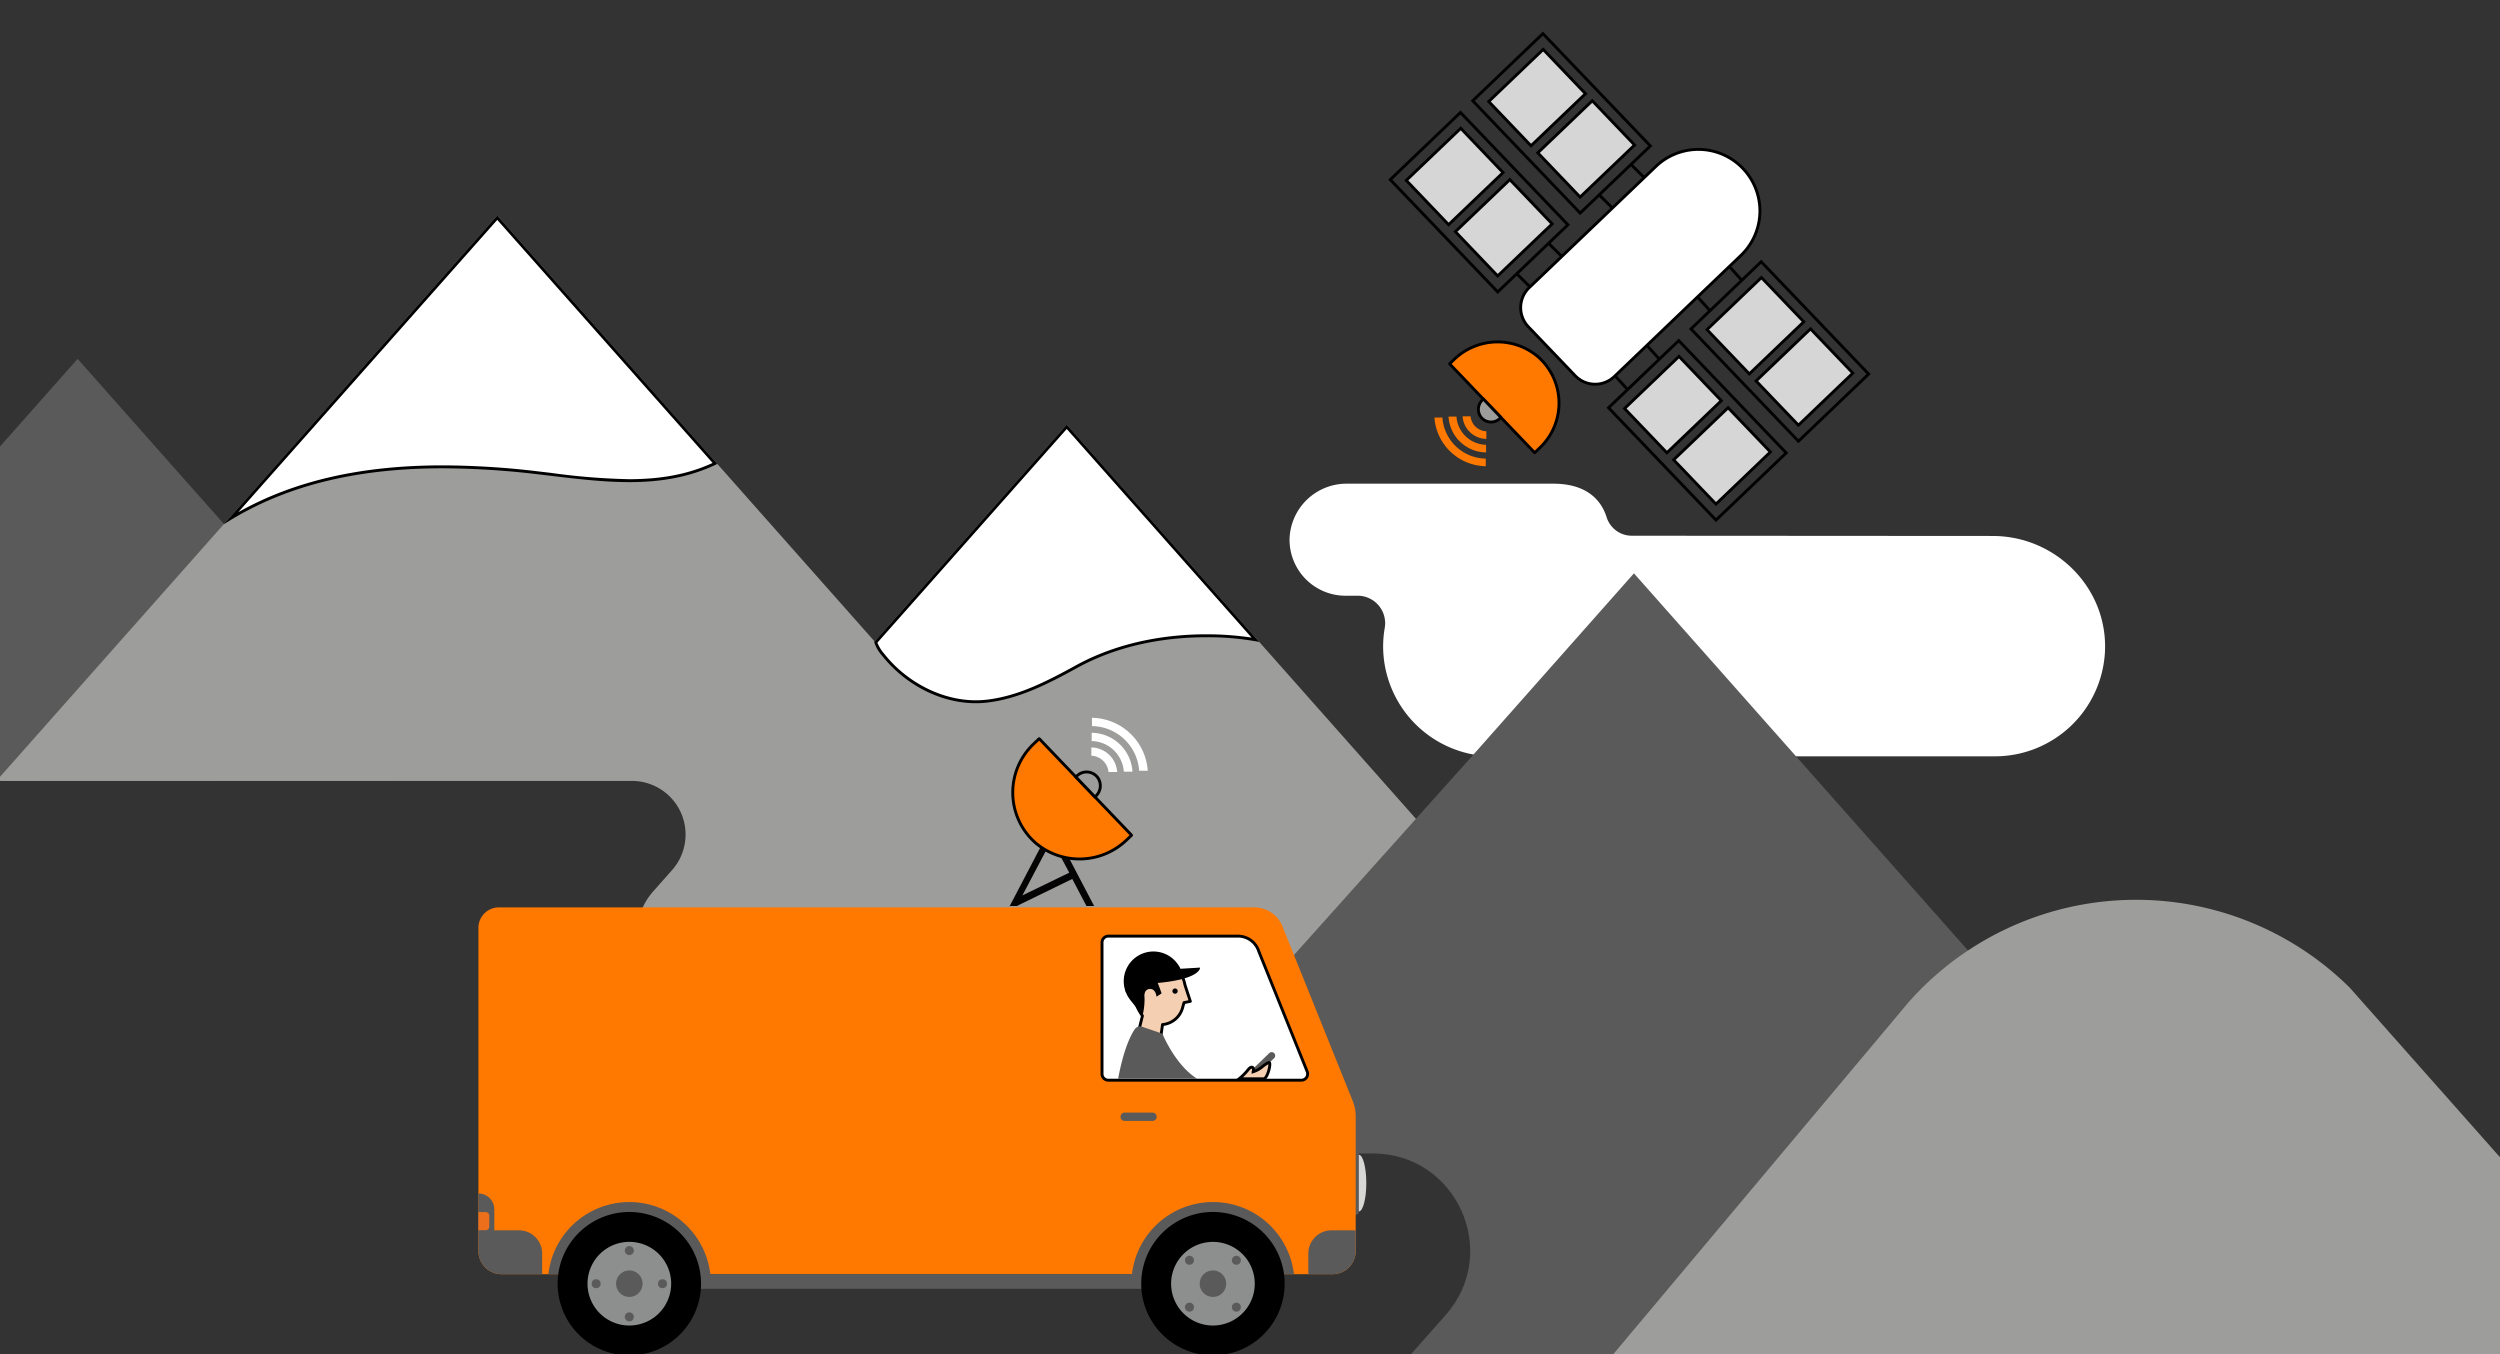 <svg xmlns="http://www.w3.org/2000/svg" xmlns:xlink="http://www.w3.org/1999/xlink" width="646" height="350" viewBox="0 0 646 350">
  <rect x="0" y="0" width="646" height="350" fill="#333333" stroke="none"/>
  <defs>
    <clipPath id="clip-path">
      <rect id="Rectangle_13337" data-name="Rectangle 13337" width="646" height="350" transform="translate(1.632)" fill="none"/>
    </clipPath>
  </defs>
  <g id="Groupe_14245" data-name="Groupe 14245" transform="translate(-1.632)" clip-path="url(#clip-path)">
    <path id="Tracé_42302" data-name="Tracé 42302" d="M334.851,139.309a14.473,14.473,0,0,0,14.315,14.627h3.283a7.1,7.1,0,0,1,7.106,7.09,7.2,7.2,0,0,1-.1,1.2,27.915,27.915,0,0,0-.42,4.741,28.462,28.462,0,0,0,28.455,28.469H517.114a28.476,28.476,0,0,0,28.423-26.761c.973-16.455-12.525-30.18-29.01-30.18l-93.238-.062a6.824,6.824,0,0,1-6.505-4.776c-1.213-3.866-4.571-8.672-13.779-8.672h-53.28a14.732,14.732,0,0,0-14.874,14.324" fill="#fff"/>
    <path id="Tracé_42303" data-name="Tracé 42303" d="M118.073,201.528,21.686,92.728,0,117.213v84.579Z" fill="#5a5a5a"/>
    <path id="Tracé_42304" data-name="Tracé 42304" d="M183.115,258.522H409.1l-68.481-77.3-63.344-71.5-49.641,56.036-17.843-20.141L130.125,55.693.691,201.792H164.937A13.85,13.85,0,0,1,175.3,224.826l-4.878,5.506a16.951,16.951,0,0,0,12.689,28.19" fill="#9d9d9c"/>
    <path id="Tracé_42305" data-name="Tracé 42305" d="M130.124,56.259l56.254,63.495c-6.4,3.035-13.462,4.451-22.155,4.451h0a170.456,170.456,0,0,1-20.115-1.616q-1.824-.217-3.657-.432a211.549,211.549,0,0,0-24.409-1.527c-21.957,0-39.868,4.326-54.65,13.211Z" fill="#fff"/>
    <path id="Tracé_42306" data-name="Tracé 42306" d="M130.124,56.825l55.64,62.8c-6.233,2.865-13.11,4.2-21.542,4.2a169.992,169.992,0,0,1-20.065-1.612q-1.828-.219-3.664-.433a211.849,211.849,0,0,0-24.452-1.529c-21.039,0-38.378,3.96-52.823,12.089Zm0-1.131L59.4,135.525c16.9-10.912,36.578-14.519,56.642-14.519a212.637,212.637,0,0,1,24.366,1.524c8.063.933,16.035,2.05,23.815,2.05,7.816,0,15.438-1.127,22.766-4.7Z" fill="#010101"/>
    <path id="Tracé_42307" data-name="Tracé 42307" d="M253.794,181.336c-8.849,0-18.028-4.656-23.956-12.151a9.656,9.656,0,0,1-1.9-3.2l49.341-55.7L326.011,165.3a77.189,77.189,0,0,0-12.733-1.015c-8.664,0-21.514,1.389-33.529,8-7.462,4.108-14.826,7.876-22.862,8.862a25.616,25.616,0,0,1-3.092.187Z" fill="#fff"/>
    <path id="Tracé_42308" data-name="Tracé 42308" d="M277.275,110.851l47.753,53.9a78.8,78.8,0,0,0-11.749-.846c-8.708,0-21.626,1.4-33.711,8.049-7.428,4.089-14.756,7.84-22.726,8.818a25.293,25.293,0,0,1-3.048.185c-8.737,0-17.8-4.6-23.661-12.01a10.009,10.009,0,0,1-1.779-2.879Zm0-1.131-49.756,56.165a9.556,9.556,0,0,0,2.026,3.532c5.816,7.356,14.942,12.295,24.249,12.295a25.838,25.838,0,0,0,3.139-.191c8.195-1,15.764-4.924,23-8.9,11.7-6.438,24.178-7.956,33.35-7.956a71.029,71.029,0,0,1,13.737,1.209Z" fill="#010101"/>
    <path id="Tracé_42309" data-name="Tracé 42309" d="M408.666,97.091l-12.12-12.667a7.155,7.155,0,0,1,.223-10.085l32.937-31.512A15.9,15.9,0,0,1,451.687,65.8L418.751,97.314a7.154,7.154,0,0,1-10.085-.223" fill="#fff"/>
    <path id="Tracé_42310" data-name="Tracé 42310" d="M408.666,97.091l-12.12-12.667a7.155,7.155,0,0,1,.223-10.085l32.937-31.512A15.9,15.9,0,0,1,451.687,65.8L418.751,97.314A7.154,7.154,0,0,1,408.666,97.091Z" fill="none" stroke="#000" stroke-miterlimit="10" stroke-width="0.75"/>
    <rect id="Rectangle_13317" data-name="Rectangle 13317" width="25.103" height="40.164" transform="translate(382.18 26.038) rotate(-43.734)" fill="none" stroke="#000" stroke-miterlimit="10" stroke-width="0.75"/>
    <rect id="Rectangle_13318" data-name="Rectangle 13318" width="19.469" height="15.82" transform="matrix(0.723, -0.691, 0.691, 0.723, 386.318, 26.229)" fill="#d6d6d6"/>
    <rect id="Rectangle_13319" data-name="Rectangle 13319" width="19.469" height="15.82" transform="matrix(0.723, -0.691, 0.691, 0.723, 386.318, 26.229)" fill="none" stroke="#000" stroke-miterlimit="10" stroke-width="0.75"/>
    <rect id="Rectangle_13320" data-name="Rectangle 13320" width="19.469" height="15.82" transform="matrix(0.723, -0.691, 0.691, 0.723, 399.001, 39.486)" fill="#d6d6d6"/>
    <rect id="Rectangle_13321" data-name="Rectangle 13321" width="19.469" height="15.82" transform="matrix(0.723, -0.691, 0.691, 0.723, 399.001, 39.486)" fill="none" stroke="#000" stroke-miterlimit="10" stroke-width="0.75"/>
    <line id="Ligne_961" data-name="Ligne 961" x2="3.415" y2="3.387" transform="translate(423.061 42.474)" fill="none" stroke="#000" stroke-miterlimit="10" stroke-width="0.75"/>
    <line id="Ligne_962" data-name="Ligne 962" x2="3.415" y2="3.387" transform="translate(414.841 50.338)" fill="none" stroke="#000" stroke-miterlimit="10" stroke-width="0.75"/>
    <rect id="Rectangle_13322" data-name="Rectangle 13322" width="25.103" height="40.164" transform="translate(360.878 46.418) rotate(-43.734)" fill="none" stroke="#000" stroke-miterlimit="10" stroke-width="0.75"/>
    <rect id="Rectangle_13323" data-name="Rectangle 13323" width="19.469" height="15.82" transform="matrix(0.723, -0.691, 0.691, 0.723, 365.016, 46.61)" fill="#d6d6d6"/>
    <rect id="Rectangle_13324" data-name="Rectangle 13324" width="19.469" height="15.82" transform="matrix(0.723, -0.691, 0.691, 0.723, 365.016, 46.61)" fill="none" stroke="#000" stroke-miterlimit="10" stroke-width="0.75"/>
    <rect id="Rectangle_13325" data-name="Rectangle 13325" width="19.469" height="15.82" transform="matrix(0.723, -0.691, 0.691, 0.723, 377.699, 59.867)" fill="#d6d6d6"/>
    <rect id="Rectangle_13326" data-name="Rectangle 13326" width="19.469" height="15.82" transform="matrix(0.723, -0.691, 0.691, 0.723, 377.699, 59.867)" fill="none" stroke="#000" stroke-miterlimit="10" stroke-width="0.75"/>
    <line id="Ligne_963" data-name="Ligne 963" x2="3.415" y2="3.387" transform="translate(401.759 62.855)" fill="none" stroke="#000" stroke-miterlimit="10" stroke-width="0.75"/>
    <line id="Ligne_964" data-name="Ligne 964" x2="3.415" y2="3.387" transform="translate(393.539 70.719)" fill="none" stroke="#000" stroke-miterlimit="10" stroke-width="0.75"/>
    <rect id="Rectangle_13327" data-name="Rectangle 13327" width="25.103" height="40.164" transform="translate(438.582 84.988) rotate(-43.734)" fill="none" stroke="#000" stroke-miterlimit="10" stroke-width="0.75"/>
    <rect id="Rectangle_13328" data-name="Rectangle 13328" width="19.468" height="15.821" transform="translate(455.402 98.436) rotate(-43.735)" fill="#d6d6d6"/>
    <rect id="Rectangle_13329" data-name="Rectangle 13329" width="19.468" height="15.821" transform="translate(455.402 98.436) rotate(-43.735)" fill="none" stroke="#000" stroke-miterlimit="10" stroke-width="0.75"/>
    <rect id="Rectangle_13330" data-name="Rectangle 13330" width="19.468" height="15.821" transform="translate(442.719 85.179) rotate(-43.735)" fill="#d6d6d6"/>
    <rect id="Rectangle_13331" data-name="Rectangle 13331" width="19.468" height="15.821" transform="translate(442.719 85.179) rotate(-43.735)" fill="none" stroke="#000" stroke-miterlimit="10" stroke-width="0.75"/>
    <line id="Ligne_965" data-name="Ligne 965" x1="3.233" y1="3.562" transform="translate(448.501 68.88)" fill="none" stroke="#000" stroke-miterlimit="10" stroke-width="0.75"/>
    <line id="Ligne_966" data-name="Ligne 966" x1="3.233" y1="3.562" transform="translate(440.281 76.745)" fill="none" stroke="#000" stroke-miterlimit="10" stroke-width="0.75"/>
    <rect id="Rectangle_13332" data-name="Rectangle 13332" width="25.103" height="40.164" transform="translate(417.279 105.369) rotate(-43.734)" fill="none" stroke="#000" stroke-miterlimit="10" stroke-width="0.75"/>
    <rect id="Rectangle_13333" data-name="Rectangle 13333" width="19.468" height="15.821" transform="translate(434.1 118.817) rotate(-43.735)" fill="#d6d6d6"/>
    <rect id="Rectangle_13334" data-name="Rectangle 13334" width="19.468" height="15.821" transform="translate(434.1 118.817) rotate(-43.735)" fill="none" stroke="#000" stroke-miterlimit="10" stroke-width="0.75"/>
    <rect id="Rectangle_13335" data-name="Rectangle 13335" width="19.468" height="15.821" transform="translate(421.416 105.56) rotate(-43.735)" fill="#d6d6d6"/>
    <rect id="Rectangle_13336" data-name="Rectangle 13336" width="19.468" height="15.821" transform="translate(421.416 105.56) rotate(-43.735)" fill="none" stroke="#000" stroke-miterlimit="10" stroke-width="0.75"/>
    <line id="Ligne_967" data-name="Ligne 967" x1="3.233" y1="3.562" transform="translate(427.198 89.262)" fill="none" stroke="#000" stroke-miterlimit="10" stroke-width="0.75"/>
    <line id="Ligne_968" data-name="Ligne 968" x1="3.233" y1="3.562" transform="translate(418.978 97.126)" fill="none" stroke="#000" stroke-miterlimit="10" stroke-width="0.75"/>
    <path id="Tracé_42311" data-name="Tracé 42311" d="M399.588,115.647a15.939,15.939,0,0,0-.609-23.529,16.171,16.171,0,0,0-21.666.835l-1.071,1.024a.046.046,0,0,0,0,.064l21.919,22.91a.045.045,0,0,0,.064,0Z" fill="#ff7900"/>
    <path id="Tracé_42312" data-name="Tracé 42312" d="M399.588,115.647a15.939,15.939,0,0,0-.609-23.529,16.171,16.171,0,0,0-21.666.835l-1.071,1.024a.046.046,0,0,0,0,.064l21.919,22.91a.045.045,0,0,0,.064,0Z" fill="none" stroke="#000" stroke-miterlimit="10" stroke-width="0.75"/>
    <path id="Tracé_42313" data-name="Tracé 42313" d="M389.182,108.145a3.292,3.292,0,0,1-4.849-.34,3.341,3.341,0,0,1,.37-4.463l.221-.211a.009.009,0,0,1,.013,0l4.527,4.731a.009.009,0,0,1,0,.013Z" fill="#9d9d9c"/>
    <path id="Tracé_42314" data-name="Tracé 42314" d="M389.182,108.145a3.292,3.292,0,0,1-4.849-.34,3.341,3.341,0,0,1,.37-4.463l.221-.211a.009.009,0,0,1,.013,0l4.527,4.731a.009.009,0,0,1,0,.013Z" fill="none" stroke="#000" stroke-miterlimit="10" stroke-width="0.75"/>
    <path id="Tracé_42315" data-name="Tracé 42315" d="M554.865,296.052,523.808,261,423.839,148.152l-42.623,48.125L290.071,298.054h66.3c21.653,0,33.159,25.565,18.8,41.773l-8.845,9.986c-17.571,19.836-3.488,51.124,23.011,51.124h39.7l-6.866,5.726,69.385,2.559Z" fill="#5a5a5a"/>
    <path id="Tracé_42316" data-name="Tracé 42316" d="M397.248,375.258l97.581-116.309a78.5,78.5,0,0,1,113.987-3.726l38.1,43.007,95.2,101.593h-311.5" fill="#9d9d9c"/>
    <path id="Tracé_42317" data-name="Tracé 42317" d="M352.752,298.387c1.068,0,1.934,3.281,1.934,7.327s-.866,7.328-1.934,7.328-1.934-3.281-1.934-7.328.866-7.327,1.934-7.327" fill="#d7d7d6"/>
    <path id="Tracé_42318" data-name="Tracé 42318" d="M351.942,313.934h0a.814.814,0,0,1-.814-.814V298.3a.814.814,0,0,1,1.628,0V313.12a.814.814,0,0,1-.814.814" fill="#5a5a5a"/>
    <path id="Tracé_42319" data-name="Tracé 42319" d="M351.178,284.495l-17.922-44.534a7.926,7.926,0,0,0-7.545-5.49H130.539a5.285,5.285,0,0,0-5.284,5.284V323.26a5.992,5.992,0,0,0,5.992,5.992H345.953a5.992,5.992,0,0,0,5.992-5.992V288.441a10.568,10.568,0,0,0-.767-3.946" fill="#ff7900"/>
    <path id="Tracé_42320" data-name="Tracé 42320" d="M288.03,279.125a1.634,1.634,0,0,1-1.632-1.633V243.526a1.633,1.633,0,0,1,1.632-1.631h33.495a5.628,5.628,0,0,1,5.372,3.91l12.511,31.078a1.615,1.615,0,0,1,.118.61,1.635,1.635,0,0,1-1.633,1.632Z" fill="#fff"/>
    <path id="Tracé_42321" data-name="Tracé 42321" d="M321.526,242.27a5.254,5.254,0,0,1,5.014,3.651l.008.025.011.024,12.5,31.054a1.257,1.257,0,0,1-1.167,1.726H288.03a1.259,1.259,0,0,1-1.258-1.257V243.527a1.259,1.259,0,0,1,1.258-1.257Zm0-.75h-33.5a2.008,2.008,0,0,0-2.008,2.007v33.966a2.008,2.008,0,0,0,2.008,2.007h49.865a2,2,0,0,0,1.86-2.756l-12.5-31.054a6.018,6.018,0,0,0-5.728-4.17" fill="#010101"/>
    <path id="Tracé_42322" data-name="Tracé 42322" d="M335.982,329.249a21.065,21.065,0,0,0-41.849-.01H185.176a21.066,21.066,0,0,0-41.85.01H178.51a3.793,3.793,0,0,0,3.781,3.773h117.03a3.8,3.8,0,0,0,3.782-3.773Z" fill="#5a5a5a"/>
    <path id="Tracé_42323" data-name="Tracé 42323" d="M146.2,327.539a18.528,18.528,0,1,1,13.887,22.22,18.528,18.528,0,0,1-13.887-22.22"/>
    <path id="Tracé_42324" data-name="Tracé 42324" d="M153.728,329.252a10.809,10.809,0,1,1,8.074,12.98,10.809,10.809,0,0,1-8.074-12.98" fill="#8d8e8e"/>
    <path id="Tracé_42325" data-name="Tracé 42325" d="M165.418,340.287a1.166,1.166,0,1,1-1.166-1.166,1.166,1.166,0,0,1,1.166,1.166" fill="#5a5a5a"/>
    <path id="Tracé_42326" data-name="Tracé 42326" d="M165.418,323.142a1.166,1.166,0,1,1-1.166-1.166,1.166,1.166,0,0,1,1.166,1.166" fill="#5a5a5a"/>
    <circle id="Ellipse_562" data-name="Ellipse 562" cx="1.165" cy="1.165" r="1.165" transform="translate(154.516 330.548)" fill="#5a5a5a"/>
    <circle id="Ellipse_563" data-name="Ellipse 563" cx="1.165" cy="1.165" r="1.165" transform="translate(171.66 330.548)" fill="#5a5a5a"/>
    <path id="Tracé_42327" data-name="Tracé 42327" d="M160.922,330.922a3.422,3.422,0,1,1,2.548,4.114,3.422,3.422,0,0,1-2.548-4.114" fill="#5a5a5a"/>
    <path id="Tracé_42328" data-name="Tracé 42328" d="M315.057,313.177A18.528,18.528,0,1,1,296.529,331.7a18.528,18.528,0,0,1,18.528-18.528"/>
    <path id="Tracé_42329" data-name="Tracé 42329" d="M315.056,320.9A10.808,10.808,0,1,1,304.248,331.7,10.808,10.808,0,0,1,315.056,320.9" fill="#8d8e8e"/>
    <path id="Tracé_42330" data-name="Tracé 42330" d="M309.813,338.6a1.165,1.165,0,1,1,0-1.648h0a1.166,1.166,0,0,1,0,1.647" fill="#5a5a5a"/>
    <path id="Tracé_42331" data-name="Tracé 42331" d="M321.936,326.474a1.165,1.165,0,1,1,0-1.648h0a1.163,1.163,0,0,1,0,1.645l0,0" fill="#5a5a5a"/>
    <path id="Tracé_42332" data-name="Tracé 42332" d="M308.166,326.474a1.165,1.165,0,1,1,1.648,0h0a1.163,1.163,0,0,1-1.645,0l0,0" fill="#5a5a5a"/>
    <path id="Tracé_42333" data-name="Tracé 42333" d="M320.288,338.6a1.165,1.165,0,1,1,1.648,0h0a1.163,1.163,0,0,1-1.645,0l0,0" fill="#5a5a5a"/>
    <path id="Tracé_42334" data-name="Tracé 42334" d="M317.476,334.123a3.422,3.422,0,1,1,0-4.84,3.422,3.422,0,0,1,0,4.84l0,0" fill="#5a5a5a"/>
    <path id="Tracé_42335" data-name="Tracé 42335" d="M299.468,289.647h-7.242a1.079,1.079,0,0,1,0-2.157h7.242a1.079,1.079,0,0,1,0,2.157" fill="#5a5a5a"/>
    <path id="Tracé_42336" data-name="Tracé 42336" d="M345.955,329.251a5.992,5.992,0,0,0,5.992-5.992v-5.343h-6.255a5.992,5.992,0,0,0-5.988,5.992v5.343Z" fill="#5a5a5a"/>
    <path id="Tracé_42337" data-name="Tracé 42337" d="M135.735,317.917h-6.369V312.5a4.121,4.121,0,0,0-4.111-4.109v14.869a5.993,5.993,0,0,0,5.993,5.992h10.478v-5.343a5.991,5.991,0,0,0-5.991-5.991" fill="#5a5a5a"/>
    <path id="Tracé_42338" data-name="Tracé 42338" d="M125.255,313.206h1.909a.907.907,0,0,1,.9.9v2.875a.908.908,0,0,1-.9.9h-1.909Z" fill="#ec6f1c"/>
    <path id="Tracé_42339" data-name="Tracé 42339" d="M322.749,278.752l6.864-6.625a.9.9,0,1,1,1.255,1.3l-5.517,5.326Z" fill="#5a5a5a"/>
    <path id="Tracé_42340" data-name="Tracé 42340" d="M321.835,278.751a15,15,0,0,0,2.276-2.293c1.053-1.345,1.7-.484,1.319.491a6.951,6.951,0,0,0,2.153-1.127s1.743-1.471,2.071-1.227c.349.257-.272,3.368-1.3,4.16Z" fill="#f4cfb2"/>
    <path id="Tracé_42341" data-name="Tracé 42341" d="M321.835,278.751a15,15,0,0,0,2.276-2.293c1.053-1.345,1.7-.484,1.319.491a6.951,6.951,0,0,0,2.153-1.127s1.743-1.471,2.071-1.227c.349.257-.272,3.368-1.3,4.16Z" fill="none" stroke="#000" stroke-miterlimit="10" stroke-width="0.75"/>
    <path id="Tracé_42342" data-name="Tracé 42342" d="M307.836,254.542c-.912-4.469-3.687-6.536-7.768-6.25-3.707.261-6.328,2.455-5.7,7.575a13.442,13.442,0,0,0,2.47,6.626l-.808,3.251,5.588,1.91.411-2.908a5.915,5.915,0,0,0,5.129-4.162l.42-1.505,1.637-.337Z" fill="#f4cfb2"/>
    <path id="Tracé_42343" data-name="Tracé 42343" d="M307.836,254.542c-.912-4.469-3.687-6.536-7.768-6.25-3.707.261-6.328,2.455-5.7,7.575a13.442,13.442,0,0,0,2.47,6.626l-.808,3.251,5.588,1.91.411-2.908a5.915,5.915,0,0,0,5.129-4.162l.42-1.505,1.637-.337Z" fill="none" stroke="#000" stroke-linejoin="round" stroke-width="0.75"/>
    <path id="Tracé_42344" data-name="Tracé 42344" d="M297.375,257.7a17.455,17.455,0,0,1-.6,5.091c-1.747-3.592-4.485-4.856-4.4-7.86.1-3.443,2.145-7.176,6-7.553,0,0,8.158-1.052,8.54,4.46-1.693,1.628-6.375,1.611-6.375,1.611.686,1.554,1.245,3.245,1.245,3.245l-1.313.854s-.167-2.228-1.879-1.99c-1.515.21-1.227,2.142-1.227,2.142"/>
    <path id="Tracé_42345" data-name="Tracé 42345" d="M310.984,278.751h-20.43c1.414-7.61,3.242-11.231,4.289-12.788a1.7,1.7,0,0,1,1.96-.643L302,267.1s3.277,8.118,8.986,11.654" fill="#5a5a5a"/>
    <path id="Tracé_42346" data-name="Tracé 42346" d="M304.607,255.929a.68.68,0,1,0,.828-.492.68.68,0,0,0-.828.492"/>
    <path id="Tracé_42347" data-name="Tracé 42347" d="M292.649,256.618a7.674,7.674,0,0,1,14-6.288l5.088-.306s.254,3.1-11.784,4.046c-4.7,1.754-7.3,2.548-7.3,2.548"/>
    <path id="Tracé_42348" data-name="Tracé 42348" d="M295.993,199.232A12.389,12.389,0,0,0,283.8,187.621v-2.142a14.692,14.692,0,0,1,14.411,13.671h-2.223Zm-3.953.247a8.513,8.513,0,0,0-8.318-7.988V189.35A10.694,10.694,0,0,1,294.263,199.4H292.04Zm-3.953.165a4.642,4.642,0,0,0-4.447-4.365v-2.141a6.811,6.811,0,0,1,6.671,6.341h-2.224Z" fill="#fff"/>
    <path id="Tracé_42349" data-name="Tracé 42349" d="M374.337,107.81A11.4,11.4,0,0,0,385.556,118.5v1.971a13.526,13.526,0,0,1-13.266-12.584h2.047Zm3.638-.227a7.837,7.837,0,0,0,7.657,7.353v1.971a9.846,9.846,0,0,1-9.7-9.249h2.047Zm3.64-.152a4.271,4.271,0,0,0,4.093,4.018v1.971a6.271,6.271,0,0,1-6.141-5.837h2.048Z" fill="#ff7900"/>
    <path id="Tracé_42350" data-name="Tracé 42350" d="M270.448,219.006l-7.973,15.241-.071-.141h1.976l14.324-6.985,3.669,6.985h1.976L278,221.97Zm-4.657,12.419,6.139-11.643a18.194,18.194,0,0,0,3.81,1.623l2.188,4.093-12.066,5.856Z" fill="#040405"/>
    <path id="Tracé_42351" data-name="Tracé 42351" d="M268.639,192.312a17.314,17.314,0,0,0,.662,25.561,17.566,17.566,0,0,0,23.536-.908L294,215.853a.049.049,0,0,0,0-.07L270.191,190.9a.05.05,0,0,0-.07,0Z" fill="#ff7900"/>
    <path id="Tracé_42352" data-name="Tracé 42352" d="M268.639,192.312a17.314,17.314,0,0,0,.662,25.561,17.566,17.566,0,0,0,23.536-.908L294,215.853a.049.049,0,0,0,0-.07L270.191,190.9a.05.05,0,0,0-.07,0Z" fill="none" stroke="#000" stroke-miterlimit="10" stroke-width="0.75"/>
    <path id="Tracé_42353" data-name="Tracé 42353" d="M279.944,200.463a3.576,3.576,0,0,1,5.268.37,3.629,3.629,0,0,1-.4,4.848l-.241.229a.01.01,0,0,1-.014,0l-4.917-5.14a.01.01,0,0,1,0-.014Z" fill="#9d9d9c"/>
    <path id="Tracé_42354" data-name="Tracé 42354" d="M279.944,200.463a3.576,3.576,0,0,1,5.268.37,3.629,3.629,0,0,1-.4,4.848l-.241.229a.01.01,0,0,1-.014,0l-4.917-5.14a.01.01,0,0,1,0-.014Z" fill="none" stroke="#000" stroke-miterlimit="10" stroke-width="0.75"/>
  </g>
<script xmlns=""/></svg>